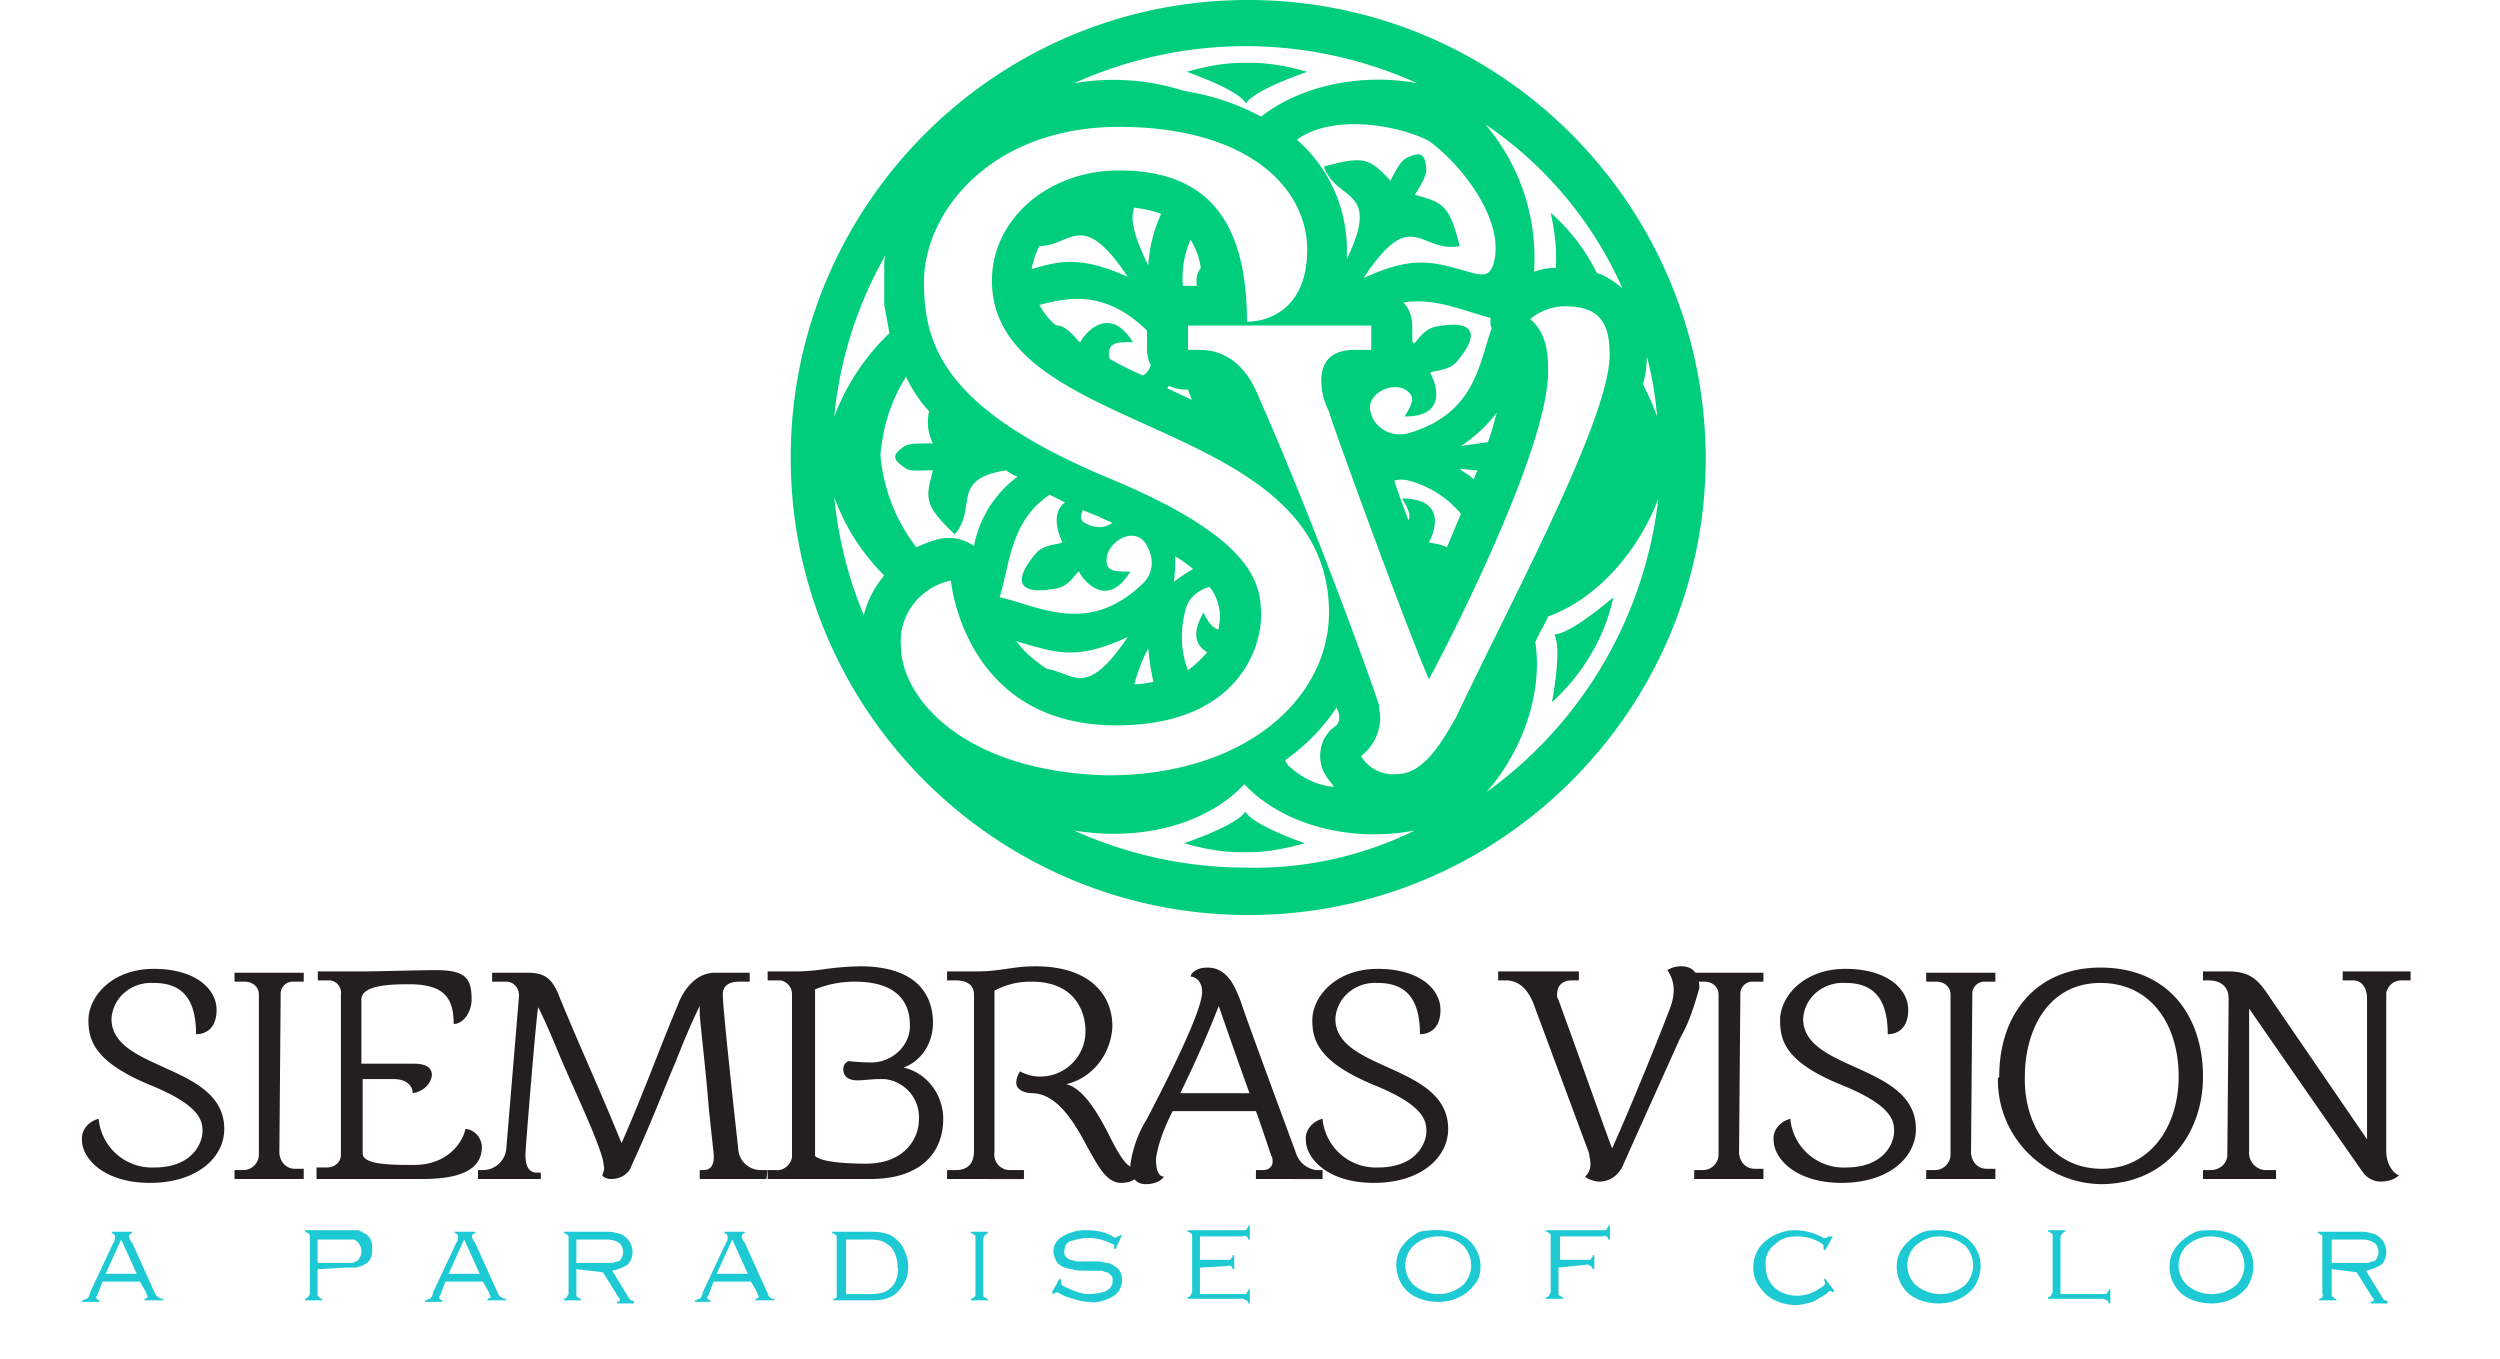 <svg xmlns="http://www.w3.org/2000/svg" xmlns:xlink="http://www.w3.org/1999/xlink" width="1229" height="668" viewBox="0 0 1229 668"><defs><clipPath id="a"><rect width="1229" height="668" transform="translate(0)"/></clipPath></defs><g transform="translate(-0.3)"><g transform="translate(0.3)" clip-path="url(#a)"><path d="M9.908,100.8c0-11.34,11.34-25.2,32.131-25.2S72.909,85.68,72.909,95.76c0,9.45-5.67,11.97-10.08,11.97,0-18.9-8.19-25.2-20.79-25.2-10.71-.63-20.16,6.93-20.79,17.64h0c0,25.831,55.441,22.05,55.441,54.181,0,13.86-13.23,26.461-36.541,26.461s-33.391-12.6-33.391-20.79c-.63-5.04,3.15-9.45,8.19-10.71a26.29,26.29,0,0,0,27.091,23.941c20.16,0,23.94-13.23,23.94-17.64,0-5.04-.63-12.6-25.2-22.68C13.058,121.591,9.908,110.881,9.908,100.8" transform="translate(33.563 400.69)" fill="#231f20"/></g><g transform="translate(0.3)" clip-path="url(#a)"><path d="M40.65,164.1c0,4.41,3.15,8.19,7.56,8.19h4.41v5.04H18.6v-4.41h4.41a7.661,7.661,0,0,0,7.56-7.56V86.61c0-3.78-3.15-6.3-6.93-6.3H18.6V75.9H52.621v4.41h-5.04a5.952,5.952,0,0,0-6.3,6.3h0Z" transform="translate(96.693 402.28)" fill="#231f20"/></g><g transform="translate(0.3)" clip-path="url(#a)"><path d="M101.232,90.19c0,5.67-3.78,11.97-8.82,11.97,0-13.23-5.04-19.53-22.05-19.53-10.08,0-23.31.63-23.31,7.56v31.5H72.881c7.56,0,8.82,3.15,8.82,5.67-.63,5.04-5.04,8.19-9.45,8.82,0-3.78-3.15-6.93-9.45-6.93H47.68v36.541c0,5.67,14.49,5.67,25.2,5.67,19.53,0,25.2-15.12,25.2-17.64,4.41,0,8.19,4.41,8.19,8.82,0,13.23-15.12,15.75-29.611,15.75H25v-5.67h5.04c3.78,0,6.93-2.52,6.93-6.3V87.67a6.015,6.015,0,0,0-5.67-6.93H25.63V76.33H47.05c7.56,0,28.981-.63,36.541-.63,14.49,0,17.64,3.78,17.64,14.49" transform="translate(130.613 401.22)" fill="#231f20"/></g><g transform="translate(0.3)" clip-path="url(#a)"><path d="M179.353,177.332H146.592v-4.41h1.89c4.41,0,5.04-3.78,5.04-6.93,0-.63-1.26-11.97-2.52-23.941-1.26-16.38-3.78-37.8-4.41-45.361V92.28c-4.41,8.82-8.19,18.27-11.97,27.721-5.67,13.23-12.6,31.5-21.42,50.4-1.26,4.41-5.67,6.93-10.08,6.93-2.52,0-4.41-1.26-4.41-1.89.63-1.89,1.26-3.15.63-5.04,0-6.93-16.38-40.951-22.05-54.811-3.15-7.56-6.3-15.12-10.08-22.68-.63,0-6.3,69.3-6.3,72.452,0,5.04,1.26,8.82,5.67,8.82h1.89v3.15H37.6v-4.41h2.52a11.538,11.538,0,0,0,11.34-10.08l6.3-75.6c0-3.78-2.52-6.93-6.3-6.93H44.53V75.9H61.54c8.82,0,12.6,2.52,16.38,12.6,10.08,24.571,19.53,44.731,30.241,71.192,11.34-25.831,18.9-47.251,27.721-68.041,1.26-3.78,6.93-15.75,18.27-15.75h17.01v4.41h-5.04c-5.04,0-8.19,1.89-8.19,6.3,0,2.52.63,12.6,7.56,75.6a11.04,11.04,0,0,0,10.71,10.71h3.78Z" transform="translate(197.395 402.28)" fill="#231f20"/></g><g transform="translate(0.3)" clip-path="url(#a)"><path d="M126.981,125.171c11.34,2.52,19.53,13.23,19.53,25.2,0,16.38-10.71,29.611-35.911,29.611H60.2v-4.41h3.78c3.78.63,7.56-2.52,8.19-6.3V89.26a6.854,6.854,0,0,0-5.67-6.93H60.2V77.92H74.69a103.409,103.409,0,0,0,14.49-1.26,143.337,143.337,0,0,1,16.38-1.26c28.351,0,35.911,14.49,35.911,27.721,0,10.08-5.67,18.9-14.49,22.05M134.542,151a18.845,18.845,0,0,0-17.01-20.16h-2.52c-3.15,0-7.56.63-10.71.63-4.41,0-6.93-1.89-6.93-5.67a4.254,4.254,0,0,1,2.52-3.78s6.3.63,10.08.63c10.08.63,19.53-6.93,20.16-17.01v-1.26c0-9.45-4.41-21.42-27.091-21.42a51.339,51.339,0,0,0-19.53,3.78v81.9c.63.63,3.78,3.78,25.2,3.78,18.9,0,25.831-12.6,25.831-21.42" transform="translate(317.178 399.63)" fill="#231f20"/></g><g transform="translate(0.3)" clip-path="url(#a)"><path d="M168.7,174.942v.63c0,4.41-4.41,6.3-8.82,6.3-6.93,0-10.71-6.93-16.38-17.01-5.67-10.71-14.49-27.091-27.721-27.091-2.52,0-7.56-1.26-7.56-5.04a10.161,10.161,0,0,1,1.89-5.67,20.508,20.508,0,0,0,8.82,2.52,22.21,22.21,0,0,0,23.31-22.05h0c0-11.34-6.3-24.571-26.461-24.571a37.284,37.284,0,0,0-18.27,4.41v79.382a7.613,7.613,0,0,0,7.56,8.82H112v4.41H74.2v-4.41h4.41c5.67,0,8.82-3.15,8.82-9.45V89.26c0-4.41-3.15-6.93-8.82-6.93H74.2V77.92H88.69c11.97,0,17.64-2.52,28.981-2.52,25.831,0,37.8,13.23,37.8,29.611-.63,13.23-9.45,25.2-22.68,28.351,8.19,1.89,15.12,13.86,19.53,22.05,8.19,16.38,10.71,19.53,16.38,19.53" transform="translate(391.38 399.63)" fill="#231f20"/></g><g transform="translate(0.3)" clip-path="url(#a)"><path d="M183,175.042v4.41H150.241v-4.41h3.78c2.52,0,4.41-1.89,4.41-3.78h0c0-1.26,0-2.52-.63-3.15-1.89-5.67-6.3-18.9-7.56-22.05H109.29c-3.78,7.56-6.93,15.12-8.19,23.311,0,5.67,1.26,8.82,3.78,8.82,0,.63-2.52,3.78-8.82,3.78-6.93,0-7.56-6.93-7.56-9.45a57.8,57.8,0,0,1,8.19-22.68c14.49-27.721,27.091-54.181,27.091-62.371,0-6.3-4.41-7.56-5.67-7.56,0-1.26,2.52-4.41,8.19-4.41,9.45,0,13.23,8.19,16.38,16.38,1.89,6.3,27.091,74.342,27.091,74.342a12.208,12.208,0,0,0,10.08,8.82Zm-35.911-37.8c-5.04-13.86-10.08-28.351-15.12-42.841-2.52,6.3-7.56,19.53-18.9,42.841Z" transform="translate(467.172 400.16)" fill="#231f20"/></g><g transform="translate(0.3)" clip-path="url(#a)"><path d="M105.408,100.8c0-11.34,11.34-25.2,32.131-25.2s30.871,10.08,30.871,20.16c0,9.45-5.67,11.97-10.08,11.97,0-18.9-8.19-25.2-20.791-25.2-10.71-.63-20.16,6.93-20.79,17.64h0c0,25.831,55.441,22.05,55.441,54.181,0,13.86-13.23,26.461-36.541,26.461s-33.391-12.6-33.391-20.79c-.63-5.04,3.15-9.45,8.19-10.71a26.29,26.29,0,0,0,27.091,23.941c20.16,0,23.941-13.23,23.941-17.64,0-5.04-.63-12.6-25.2-22.68-27.721-11.34-30.871-22.05-30.871-32.131" transform="translate(539.726 400.69)" fill="#231f20"/></g><g transform="translate(0.3)" clip-path="url(#a)"><path d="M206.662,110.681c-5.04,11.34-20.16,44.731-27.721,61.741-1.89,5.04-6.3,8.82-11.97,8.82-3.15,0-6.93-1.89-6.93-2.52a8.089,8.089,0,0,0,2.52-6.3c0-1.89-.63-3.78-.63-5.04L135.47,96.19c-1.89-5.67-5.67-13.86-14.49-13.86H117.2V77.92h39.691v4.41h-3.15c-5.67,0-7.56,3.15-7.56,6.93a3.788,3.788,0,0,0,.63,2.52c17.64,48.511,25.2,70.561,26.461,73.082,10.71-23.941,24.571-58.591,28.351-68.671a25.281,25.281,0,0,0,1.89-9.45,16.975,16.975,0,0,0-3.15-9.45,12.7,12.7,0,0,1,6.93-1.89c6.3,0,8.82,4.41,8.82,10.71-2.52,8.82-5.04,17.01-9.45,24.571" transform="translate(619.286 399.63)" fill="#231f20"/></g><g transform="translate(0.3)" clip-path="url(#a)"><path d="M154.551,164.1c0,4.41,3.15,8.19,7.56,8.19h4.41v5.04H132.5v-4.41h4.41a7.661,7.661,0,0,0,7.56-7.56V86.61c0-3.78-3.15-6.3-6.93-6.3H132.5V75.9h34.021v4.41h-5.04a5.952,5.952,0,0,0-6.3,6.3h0Z" transform="translate(700.378 402.28)" fill="#231f20"/></g><g transform="translate(0.3)" clip-path="url(#a)"><path d="M141.908,100.8c0-11.34,11.34-25.2,32.131-25.2s30.871,10.08,30.871,20.16c0,9.45-5.67,11.97-10.08,11.97,0-18.9-8.19-25.2-20.791-25.2-10.71-.63-20.16,6.93-20.79,17.64h0c0,25.831,55.441,22.05,55.441,54.181,0,13.86-13.23,26.461-36.541,26.461s-33.391-12.6-33.391-20.79c-.63-5.04,3.15-9.45,8.19-10.71a26.29,26.29,0,0,0,27.091,23.941c20.16,0,23.941-13.23,23.941-17.64,0-5.04-.63-12.6-25.2-22.68-28.35-11.34-30.871-22.05-30.871-32.131" transform="translate(733.181 400.69)" fill="#231f20"/></g><g transform="translate(0.3)" clip-path="url(#a)"><path d="M172.651,164.1c0,4.41,3.15,8.19,7.56,8.19h4.41v5.04H150.6v-4.41h4.41a7.661,7.661,0,0,0,7.56-7.56V86.61c0-3.78-3.15-6.3-6.93-6.3H150.6V75.9h34.021v4.41h-5.04a5.952,5.952,0,0,0-6.3,6.3h0Z" transform="translate(796.31 402.28)" fill="#231f20"/></g><g transform="translate(0.3)" clip-path="url(#a)"><path d="M156.841,129.051c0-30.871,18.27-53.551,49.771-53.551,33.391,0,50.4,23.941,50.4,53.551,0,28.351-18.27,52.921-50.4,52.921-28.351-.63-51.031-23.941-50.4-52.291a.617.617,0,0,0,.63-.63m50.4,45.361c23.311,0,37.8-20.16,37.8-45.361,0-25.831-13.86-45.991-38.431-45.991-25.831,0-37.171,23.311-37.171,45.991-.63,23.941,13.23,45.361,37.8,45.361" transform="translate(825.98 400.16)" fill="#231f20"/></g><g transform="translate(0.3)" clip-path="url(#a)"><path d="M184.8,89.03c0-3.78-1.89-8.82-10.08-8.82H172.2V75.8h12.6c11.34,0,15.12,5.04,20.16,12.6l47.881,69.931V89.03c0-5.04-2.52-8.82-6.93-8.82h-5.04V75.8h33.391v4.41h-4.41a7.483,7.483,0,0,0-7.56,6.3V164c0,8.19,5.04,11.97,6.3,11.97-2.52,2.52-6.3,3.15-9.45,3.15a10.769,10.769,0,0,1-8.19-4.41c-3.78-5.04-56.071-80.642-56.071-80.642V164a8.55,8.55,0,0,0,7.56,9.45h5.67v4.41H172.2v-4.41h3.78c4.41,0,8.19-3.15,8.19-7.56v-.63Z" transform="translate(910.793 401.75)" fill="#231f20"/></g><g transform="translate(0.3)" clip-path="url(#a)"><path d="M51.055,121.823H32.663l-2.3,6.131c0,.766-.766.766-.766,1.533a1.648,1.648,0,0,0,1.533,1.533v.766H22.7v-.766c.766,0,1.533-.766,2.3-.766a3.981,3.981,0,0,0,1.533-3.065l11.5-24.523c.766-.766.766-1.533.766-3.065a1.648,1.648,0,0,0-1.533-1.533V97.3h9.963v.766A1.648,1.648,0,0,0,45.691,99.6a5.81,5.81,0,0,0,1.533,3.065l10.729,23.757c.766,1.533.766,2.3,2.3,3.065a2.815,2.815,0,0,0,2.3.766v.766h-9.2v-.766a2.676,2.676,0,0,0,1.533-.766c0-.766-.766-1.533-.766-2.3Zm-1.533-3.832-7.664-16.86L34.2,117.992Z" transform="translate(17.712 508.223)" fill="#1dcad3"/><path d="M43.131,116.359v12.262c0,.766,0,.766.766,1.533s.766.766,1.533.766v.766H37v-.766c.766,0,.766-.766,1.533-.766,0-.766.766-.766.766-1.533V100.265c0-.766,0-.766-.766-1.533-.766,0-.766-.766-1.533-.766V97.2H62.29c1.533,0,2.3.766,3.832,1.533a5.983,5.983,0,0,1,3.065,3.065,9.72,9.72,0,0,1,.766,4.6,9.72,9.72,0,0,1-.766,4.6,5.984,5.984,0,0,1-3.065,3.065c-.766.766-2.3.766-3.832,1.533H56.925Zm0-3.065h16.86c.766,0,1.533-.766,2.3-.766a6.307,6.307,0,0,0,.766-9.2l-.766-.766a2.815,2.815,0,0,0-2.3-.766H43.131Z" transform="translate(113.001 507.557)" fill="#1dcad3"/><path d="M73.055,121.823H54.663l-2.3,6.131c0,.766-.766.766-.766,1.533a1.648,1.648,0,0,0,1.533,1.533v.766H44.7v-.766c.766,0,1.533-.766,2.3-.766a3.981,3.981,0,0,0,1.533-3.065l11.5-24.523c.766-.766.766-1.533.766-3.065a1.648,1.648,0,0,0-1.533-1.533V97.3h9.963v.766A1.648,1.648,0,0,0,67.691,99.6a5.81,5.81,0,0,0,1.533,3.065l10.729,23.757c.766,1.533.766,2.3,2.3,3.065a2.815,2.815,0,0,0,2.3.766v.766h-9.2v-.766a2.676,2.676,0,0,0,1.533-.766c0-.766-.766-1.533-.766-2.3Zm-1.533-3.832-7.664-16.86L56.2,117.992Z" transform="translate(164.31 508.223)" fill="#1dcad3"/><path d="M59.731,115.693v12.262c0,.766,0,1.533.766,1.533.766.766.766.766,1.533.766v.766H53.6v-.766a2.676,2.676,0,0,0,1.533-.766,2.676,2.676,0,0,1,.766-1.533V100.365c0-.766,0-1.533-.766-1.533-.766-.766-.766-.766-1.533-.766V97.3H74.292c1.533,0,3.832,0,5.365.766A5.854,5.854,0,0,1,83.488,99.6a9.432,9.432,0,0,1,3.832,7.664,8.7,8.7,0,0,1-2.3,6.131,22.951,22.951,0,0,1-7.664,3.065l8.43,13.794.766.766c.766,0,.766,0,1.533.766v.766h-8.43v-.766a2.676,2.676,0,0,0,1.533-.766c0-.766,0-.766-.766-1.533l-7.664-12.262Zm0-3.065H77.357c.766,0,1.533-.766,3.065-.766,1.533-.766,2.3-3.065,2.3-4.6s-.766-3.832-2.3-4.6c-2.3-1.533-4.6-1.533-6.9-1.533H59.731Z" transform="translate(223.616 508.223)" fill="#1dcad3"/><path d="M89.589,121.823H71.2l-2.3,6.131c0,.766-.766.766-.766,1.533a1.648,1.648,0,0,0,1.533,1.533v.766H62v-.766c.766,0,1.533-.766,2.3-.766a3.981,3.981,0,0,0,1.533-3.065l11.5-24.523c.766-.766.766-1.533.766-3.065a1.648,1.648,0,0,0-1.533-1.533V97.3h9.963v.766A1.648,1.648,0,0,0,84.991,99.6a5.81,5.81,0,0,0,1.533,3.065l10.729,23.757c.766,1.533.766,2.3,1.533,3.065a2.815,2.815,0,0,0,2.3.766v.766h-9.2v-.766a2.676,2.676,0,0,0,1.533-.766c0-.766-.766-1.533-.766-2.3Zm-1.533-3.832-7.664-16.86-7.664,16.86Z" transform="translate(279.59 508.223)" fill="#1dcad3"/><path d="M73.1,127.954V100.365c0-.766,0-1.533-.766-1.533-.766-.766-.766-.766-1.533-.766V97.3H88.426c3.832,0,6.9,0,10.729,1.533a15.038,15.038,0,0,1,6.9,6.9c3.065,6.131,3.065,13.028-.766,18.393-1.533,2.3-3.832,4.6-6.131,5.364-3.065,1.533-6.9,1.533-9.963,1.533H71.566v-.766a2.675,2.675,0,0,0,1.533-.766v-1.533m4.6,0H88.426c3.065,0,6.131,0,9.2-1.533,2.3-1.533,3.832-3.065,4.6-5.365s1.533-4.6.766-6.131a15.4,15.4,0,0,0-3.065-9.963,16.034,16.034,0,0,0-4.6-3.065,21.218,21.218,0,0,0-6.9-.766H77.7v26.822Z" transform="translate(338.23 508.223)" fill="#1dcad3"/><path d="M82,127.954V100.365c0-.766,0-1.533-.766-1.533-.766-.766-.766-.766-1.533-.766V97.3h8.43v.766c-.766,0-.766.766-1.533.766a2.676,2.676,0,0,1-.766,1.533v27.589c0,.766,0,1.533.766,1.533.766.766.766.766,1.533.766v.766H79.7v-.766a2.676,2.676,0,0,0,1.533-.766c.766-.766.766-.766.766-1.533" transform="translate(397.535 508.223)" fill="#1dcad3"/><path d="M119.386,99.5l-3.065,6.9h-.766v-1.533c0-.766-.766-.766-2.3-1.533a24.478,24.478,0,0,0-10.729-2.3c-3.065,0-5.364.766-8.43,1.533-2.3.766-3.065,3.065-3.065,5.365a2.816,2.816,0,0,0,.766,2.3c.766.766,1.533,1.533,2.3,1.533s2.3.766,3.065.766h7.664a21.218,21.218,0,0,1,6.9.766,5.854,5.854,0,0,1,3.832,1.533,5.983,5.983,0,0,1,3.065,3.065,8.333,8.333,0,0,1,.766,3.832,9.432,9.432,0,0,1-3.832,7.664c-3.832,2.3-8.43,3.832-12.262,3.065a22.673,22.673,0,0,1-7.664-1.533,22.949,22.949,0,0,1-7.664-3.065H87.2a2.374,2.374,0,0,0-1.533.766l-.766-.766,3.832-6.9.766.766v1.533c0,.766.766,1.533,3.065,2.3,3.065,1.533,6.9,3.065,10.729,3.065a27.551,27.551,0,0,0,8.43-1.533c.766-.766,2.3-1.533,2.3-2.3.766-.766.766-2.3.766-3.065a2.816,2.816,0,0,0-.766-2.3c-.766-.766-1.533-1.533-2.3-1.533s-1.533-.766-3.065-.766h-6.131c-3.065,0-6.131,0-7.664-.766-1.533,0-3.065-.766-3.832-.766-1.533-.766-3.065-1.533-3.832-3.065a10.893,10.893,0,0,1-1.533-4.6,8.429,8.429,0,0,1,4.6-7.664,21.626,21.626,0,0,1,11.5-3.065c4.6,0,9.2.766,13.028,3.065a.751.751,0,0,1,.766.766c2.3-.766,3.065-1.533,3.832-1.533Z" transform="translate(432.186 507.557)" fill="#1dcad3"/><path d="M99.731,117.591v13.028h21.458c.766,0,1.533,0,1.533-.766.766-.766.766-.766.766-1.533h.766v6.9h-.766c0-.766,0-.766-.766-1.533a2.676,2.676,0,0,1-1.533-.766H93.6v-.766a2.676,2.676,0,0,0,1.533-.766,2.676,2.676,0,0,1,.766-1.533V102.264c0-.766,0-1.533-.766-1.533-.766-.766-.766-.766-1.533-.766V99.2h27.589c.766,0,1.533,0,1.533-.766.766-.766.766-.766.766-1.533h.766v6.9h-.766a2.676,2.676,0,0,0-.766-1.533c-.766,0-1.533-.766-1.533,0H99.731v11.5h13.794c.766,0,1.533,0,1.533-.766.766-.766.766-.766.766-1.533h.766v6.9h-.766a2.676,2.676,0,0,0-.766-1.533c-.766,0-1.533-.766-1.533,0Z" transform="translate(490.159 505.558)" fill="#1dcad3"/><path d="M127.692,97.2c5.364,0,10.729,1.533,14.561,4.6a17.544,17.544,0,0,1,6.131,13.028c0,3.065-.766,6.9-3.066,9.2-3.832,5.364-10.729,8.43-17.626,8.43-5.365,0-10.729-1.533-14.561-4.6A17.545,17.545,0,0,1,107,114.826a15.4,15.4,0,0,1,3.065-9.963,23.957,23.957,0,0,1,8.43-6.9,37.316,37.316,0,0,1,9.2-.766m0,3.065a17.4,17.4,0,0,0-12.262,4.6,13.416,13.416,0,0,0,0,19.159,18.648,18.648,0,0,0,24.523,0,14.14,14.14,0,0,0,3.832-9.2,14.569,14.569,0,0,0-3.832-9.963,17.4,17.4,0,0,0-12.262-4.6" transform="translate(579.451 507.557)" fill="#1dcad3"/><path d="M122.731,117.592v12.262c0,.766,0,1.533.766,1.533.766.766.766.766,1.533.766v.766H116.6v-.766a2.676,2.676,0,0,0,1.533-.766,2.675,2.675,0,0,1,.766-1.533V102.264c0-.766,0-1.533-.766-1.533-.766-.766-.766-.766-1.533-.766V99.2h28.355c.766,0,1.533,0,1.533-.766.766-.766.766-.766.766-1.533h.766v6.9h-.766a2.675,2.675,0,0,0-.766-1.533c-.766,0-1.533-.766-1.533,0H123.5v11.5h13.794c.766,0,1.533,0,1.533-.766.766-.766.766-.766.766-1.533h.766v6.9h-.766c0-.766-.766-.766-.766-1.533a2.676,2.676,0,0,1-1.533-.766Z" transform="translate(643.421 505.558)" fill="#1dcad3"/><path d="M168.984,100.265l-3.832,6.9-.766-.766v-1.533c0-.766-.766-.766-1.533-1.533a21.627,21.627,0,0,0-11.5-3.065c-3.832,0-7.664.766-10.729,3.832a11.075,11.075,0,0,0-4.6,10.729,13.789,13.789,0,0,0,5.365,11.5,16.856,16.856,0,0,0,9.963,3.065,18.824,18.824,0,0,0,11.5-3.832q2.3-1.149,2.3-2.3c0-.766,0-.766-.766-1.533l.766-.766,4.6,6.131-.766.766c-.766-.766-.766-.766-1.533-.766a.751.751,0,0,0-.766.766,67.4,67.4,0,0,1-7.663,4.6c-3.065.766-5.365,1.533-8.43,1.533a22.957,22.957,0,0,1-13.794-4.6,33.339,33.339,0,0,1-4.6-5.364,15.448,15.448,0,0,1-2.3-8.43,16.387,16.387,0,0,1,6.9-13.794,22.958,22.958,0,0,1,13.794-4.6,28.681,28.681,0,0,1,13.794,3.832h.766c.766,0,.766,0,1.533-.766Z" transform="translate(732.046 507.557)" fill="#1dcad3"/><path d="M159.792,97.2c5.364,0,10.729,1.533,14.561,4.6,6.9,6.131,7.663,15.327,3.065,22.991-3.832,5.364-10.729,8.43-17.626,8.43-5.365,0-10.729-1.533-14.561-4.6a17.544,17.544,0,0,1-6.131-13.028,15.4,15.4,0,0,1,3.065-9.963,23.956,23.956,0,0,1,8.43-6.9c3.065-1.533,6.131-1.533,9.2-1.533m.766,3.065a17.4,17.4,0,0,0-12.262,4.6,13.416,13.416,0,0,0,0,19.159,18.648,18.648,0,0,0,24.523,0,14.139,14.139,0,0,0,3.832-9.2,14.569,14.569,0,0,0-3.832-9.963,20.382,20.382,0,0,0-12.262-4.6" transform="translate(793.351 507.557)" fill="#1dcad3"/><path d="M154.931,128.62h21.458c.766,0,1.533,0,1.533-.766.766-.766.766-.766.766-1.533h.766v6.9h-.766a2.676,2.676,0,0,0-.766-1.533,2.675,2.675,0,0,1-1.533-.766H148.8v-.766a2.676,2.676,0,0,0,1.533-.766,2.676,2.676,0,0,1,.766-1.533V100.265c0-.766,0-1.533-.766-1.533-.766-.766-.766-.766-1.533-.766V97.2h8.43v.766c-.766,0-.766.766-1.533.766a2.676,2.676,0,0,1-.766,1.533Z" transform="translate(857.988 507.557)" fill="#1dcad3"/><path d="M177.292,97.2c5.364,0,10.729,1.533,14.561,4.6,6.9,6.131,7.664,15.327,3.065,22.991-3.832,5.364-10.729,8.43-17.626,8.43-5.364,0-10.729-1.533-14.561-4.6a17.544,17.544,0,0,1-6.131-13.028,15.4,15.4,0,0,1,3.065-9.963,23.956,23.956,0,0,1,8.43-6.9c2.3-1.533,6.131-1.533,9.2-1.533m0,3.065a17.4,17.4,0,0,0-12.262,4.6,13.416,13.416,0,0,0,0,19.159,18.648,18.648,0,0,0,24.523,0,14.14,14.14,0,0,0,3.832-9.2,14.569,14.569,0,0,0-3.832-9.963,20.383,20.383,0,0,0-12.262-4.6" transform="translate(909.964 507.557)" fill="#1dcad3"/><path d="M173,115.693v12.262c0,.766,0,1.533.766,1.533.766.766.766.766,1.533.766v.766h-8.43v-.766a2.676,2.676,0,0,0,1.533-.766c0-.766.766-1.533,0-1.533V100.365c0-.766,0-1.533-.766-1.533-.766-.766-.766-.766-1.533-.766V97.3h20.692c1.533,0,3.832,0,5.365.766a5.854,5.854,0,0,1,3.832,1.533,9.432,9.432,0,0,1,3.832,7.664,8.7,8.7,0,0,1-2.3,6.131,22.951,22.951,0,0,1-7.664,3.065l8.43,13.794.766.766c.766,0,.766,0,1.533.766v.766h-8.43v-.766a2.676,2.676,0,0,0,1.533-.766c0-.766,0-.766-.766-1.533l-7.664-12.262Zm0-3.065h17.626c.766,0,1.533-.766,3.065-.766,1.533-.766,2.3-3.065,2.3-4.6s-.766-3.832-2.3-4.6c-2.3-1.533-4.6-1.533-6.9-1.533H173Z" transform="translate(973.268 508.223)" fill="#1dcad3"/></g><g transform="translate(0.3)" clip-path="url(#a)"><path d="M152.121,9.31C143.3,6.79,133.851,4.9,124.4,4.9h-3.78c-9.45,0-18.9,1.89-27.721,4.41,57.331,20.79.63,20.79,59.221,0" transform="translate(490.493 25.971)" fill="#00ce7c"/></g><g transform="translate(0.3)" clip-path="url(#a)"><path d="M92.7,78.918c8.82,2.52,18.27,4.41,27.721,4.41h3.78c9.45,0,18.9-1.89,27.721-4.41-57.331-20.79-.63-20.79-59.221,0" transform="translate(489.432 335.631)" fill="#00ce7c"/><path d="M285.657,0C161.545.632,61.372,102.065,62,226.177S164.065,450.462,288.177,449.832C411.66,449.2,511.832,348.4,511.832,224.917,511.2,100.175,410.4-.628,285.657,0M482.851,175.146a161.746,161.746,0,0,1,5.04,29.611,118.985,118.985,0,0,0-6.93-15.75,49.131,49.131,0,0,0,1.89-13.86m-11.97-33.391c-3.78-3.15-8.19-6.3-12.6-7.56a95.243,95.243,0,0,0-22.68-29.611c1.89,8.82,3.15,17.64,2.52,27.091a32,32,0,0,0-10.71,1.89A101.151,101.151,0,0,0,403.47,61.114a190.787,190.787,0,0,1,67.411,80.642M362.519,245.078c3.15,5.04,4.41,8.19,3.15,10.71-2.52-6.93-5.04-13.23-6.93-19.53a12.942,12.942,0,0,1,6.93,0,49.368,49.368,0,0,1,25.831,16.38c-2.52,5.67-4.41,10.71-6.93,16.38-3.78-1.89-8.19-1.89-8.82-2.52,1.89-3.15,10.08-21.42-13.23-21.42m3.15-32.131a15.263,15.263,0,0,1-17.01-6.3c0-.63-.63-.63-.63-1.26-.63-1.89-1.26-3.15-1.26-4.41-.63-8.82,13.86-14.49,19.53-7.56,2.52,2.52.63,6.3-2.52,11.34,22.68,0,14.49-18.27,12.6-21.42.63-1.26,8.19-.63,12.6-5.04,12.6-14.49,8.82-21.42-10.08-17.64-6.3,1.26-9.45,8.19-10.71,8.19,0-.63-.63-.63-.63-1.26v-6.93c0-4.41-1.26-8.82-4.41-11.97,15.75-2.52,30.241,4.41,42.841,7.56v1.89a5.68,5.68,0,0,0,.63,3.15c-6.3,17.64-8.19,42.211-40.951,51.661m25.831,6.3a72.817,72.817,0,0,0,17.64-16.38c-1.26,4.41-2.52,9.45-4.41,14.49l-13.23,1.89m8.19,11.97a30.725,30.725,0,0,0-1.89,4.41c-1.89-1.89-4.41-3.15-6.93-5.04,3.78,0,6.3.63,8.82.63m7.56-100.8c-1.89,5.04-4.41,5.04-10.08,3.78-18.27-5.04-27.721-9.45-53.551,2.52,23.941-36.541,27.721-11.97,47.251-15.75-5.04-20.16-8.19-21.42-22.051-25.2,4.41-6.93,5.67-10.08,5.67-12.6-.63-7.56-2.52-8.82-9.45-5.67-2.52,1.26-4.41,3.78-8.19,11.34-10.08-10.71-12.6-12.6-32.761-6.93,6.3,17.64,28.351,10.08,11.34,45.361v-6.3a72.287,72.287,0,0,0-24.571-52.291c17.01-12.6,49.141-7.56,64.891.63,15.75,11.34,38.431,39.691,31.5,61.111M285.657,22.683a205.6,205.6,0,0,1,84.422,18.27c-26.461-5.04-56.7.63-76.862,16.38a116.352,116.352,0,0,0-37.8-12.6,112.857,112.857,0,0,0-54.181-3.78,205.6,205.6,0,0,1,84.422-18.27M130.044,202.237a23.044,23.044,0,0,0,1.89,15.75c-8.19,0-11.34,0-13.86,1.26-6.3,4.41-6.3,6.3,0,10.71,2.52,1.89,5.67,1.26,13.86,1.26-3.78,13.86-4.41,17.01,10.71,31.5,11.34-13.23-2.52-27.091,25.2-31.5a25.537,25.537,0,0,0,5.67,3.15,54.982,54.982,0,0,0-21.42,34.021,21.908,21.908,0,0,0-15.12-3.78c-4.41.63-8.82,2.52-13.23,4.41a86.094,86.094,0,0,1-17.64-45.361c1.26-13.86,5.04-26.461,12.6-38.431a66.768,66.768,0,0,0,11.34,17.01M195.565,266.5c-.63,1.26-8.19.63-12.6,5.04-12.6,14.49-8.82,21.42,10.08,17.64,6.3-1.26,9.45-8.19,10.71-8.19,1.26,3.15,13.23,19.53,25.2,0-6.3,0-10.08,0-11.34-3.15-3.15-10.08,14.49-22.05,20.16-8.19,3.15,6.3,1.89,13.23-3.15,17.64-26.461,25.2-50.4,10.71-69.931,6.3,5.04-15.75,5.04-37.171,24.571-50.4l7.56,3.78c-7.56,5.67-2.52,17.01-1.26,19.53m10.08-15.75c1.26.63,3.15,1.26,4.41,1.89,3.78,1.26,6.93,3.15,10.08,4.41-4.41,3.15-10.08,2.52-14.49-.63q-1.89-1.89,0-5.67M240.3,335.17a48.634,48.634,0,0,1-9.45,1.26c1.89-6.3,3.78-11.97,6.93-17.64a127.483,127.483,0,0,0,2.52,16.38m-12.6-22.051c-20.79,30.871-26.461,17.64-39.691,15.75-5.67-3.78-11.34-8.19-15.12-13.86l1.26.63c18.27,5.04,27.721,9.45,53.551-2.52M108.623,125.375a19.423,19.423,0,0,0-.63,6.3v15.75a17.443,17.443,0,0,0,.63,5.67h0c.63,3.78,1.26,6.93,1.89,10.71a110.858,110.858,0,0,0-27.091,40.951,198.786,198.786,0,0,1,25.2-79.382M97.913,302.409a200.773,200.773,0,0,1-14.49-57.961,103.069,103.069,0,0,0,24.571,38.431,48.307,48.307,0,0,0-10.08,19.53m18.27,15.12c-1.26-15.12,9.45-28.981,24.571-32.131,0,0,6.3,71.192,81.272,71.192,60.481,0,71.192-39.061,71.192-53.551,0-15.12-1.89-37.8-74.972-68.041-81.272-34.021-90.722-65.521-90.722-96.392,0-34.651,33.391-76.232,95.762-76.232,63,0,92.612,29.611,92.612,60.481,0,27.721-17.64,35.281-29.611,35.281,0-56.071-25.2-74.342-63-74.342-34.651,0-62.371,23.941-62.371,54.181,0,77.492,165.694,65.521,165.694,163.173,0,41.581-40.321,80.012-108.992,80.012-71.191-1.89-101.432-38.431-101.432-63.631m134.823-44.1a76.437,76.437,0,0,1,8.82,6.3,82.084,82.084,0,0,0-9.45,6.3,84.436,84.436,0,0,0,.63-12.6m15.75,47.251a62.72,62.72,0,0,1-9.45,8.82c-3.78-9.45-3.78-20.16-1.26-29.611,1.26-5.67,6.3-10.08,11.97-11.34a25.241,25.241,0,0,1,5.04,14.49c0,1.89-.63,4.41-.63,6.3-2.52,0-5.04-3.15-7.56-8.19-6.3,11.34-3.15,16.38,1.89,19.53M261.717,140.5h-6.93a46.705,46.705,0,0,1,3.78-22.68,36.779,36.779,0,0,1,5.04,13.86,10.934,10.934,0,0,0-1.89,8.82m-5.67,51.031h1.26c.63,1.89,1.26,3.15,1.89,5.04-3.78-1.89-8.19-3.78-11.97-5.67,0-.63.63-.63.63-1.26a19.4,19.4,0,0,0,8.19,1.89m-51.661-23.31c-1.26,0-5.04-6.93-10.71-8.19a2.314,2.314,0,0,1-1.89-.63c-3.15-2.52-5.67-6.3-7.56-9.45,15.75-4.41,32.761-6.3,51.661,11.34l1.26,1.26v8.82a17.439,17.439,0,0,0,1.89,8.19,9.8,9.8,0,0,1-3.78,5.04,132.406,132.406,0,0,1-16.38-8.19,6.957,6.957,0,0,1,0-5.04c1.26-3.15,5.04-3.15,11.34-3.15-11.97-19.53-24.571-3.15-25.831,0m-23.941-35.911a40.046,40.046,0,0,1,3.78-11.34c15.75,0,20.79-18.9,43.471,15.12-22.681-10.08-32.761-8.19-47.251-3.78m57.331-1.89c-7.56-15.12-8.82-23.311-6.93-28.351,4.41.63,8.82,1.26,13.23,3.15a70.694,70.694,0,0,0-6.3,25.2m87.572,251.375c1.26,1.89,2.52,3.15,3.78,5.04-8.19-.63-15.75-4.41-22.051-10.08-.63-.63-1.89-1.89-1.89-3.15a98.285,98.285,0,0,0,25.2-25.831c.63,1.89,1.26,3.15,1.26,4.41v1.26c0,1.26-.63,1.89-1.26,3.15-8.19,5.04-10.71,16.38-5.04,25.2h0m-39.691,44.731a205.6,205.6,0,0,1-84.422-18.27c29.611,5.04,62.371-1.26,82.532-21.42l1.26-1.26,1.26,1.26c20.16,20.16,53.551,27.091,82.532,21.42a178.528,178.528,0,0,1-83.162,18.27M360,380.531a18.469,18.469,0,0,1-17.64-8.82,24.182,24.182,0,0,0,9.45-18.9c0-1.89-.63-4.41-.63-6.3-2.52-8.19-30.871-87.572-59.851-153.093-5.67-13.23-15.12-21.42-28.351-21.42h-5.67v-11.97H347.4V172h-8.19c-11.97,0-16.38,6.3-16.38,15.12a33.551,33.551,0,0,0,3.78,15.12c.63,3.78,39.061,108.992,49.141,131.673,13.23-24.571,58.591-114.662,58.591-151.2,0-8.82-.63-18.9-8.82-25.831a26.886,26.886,0,0,1,17.01-6.3c18.27,0,22.05,9.45,22.05,23.941,0,31.5-49.141,122.223-75.6,178.294-6.93,11.97-15.75,27.721-28.981,27.721m44.1,8.82c17.64-20.16,27.721-48.511,23.94-73.712,1.89-4.41,4.41-8.19,6.3-12.6,24.571-8.82,44.731-32.761,54.181-57.961A206.509,206.509,0,0,1,404.1,389.351" transform="translate(326.716 -0.002)" fill="#00ce7c"/><path d="M121.4,98.261c15.12-13.86,25.83-31.5,30.241-51.661C103.76,86.921,132.11,37.78,121.4,98.261" transform="translate(641.546 246.986)" fill="#00ce7c"/></g></g></svg>